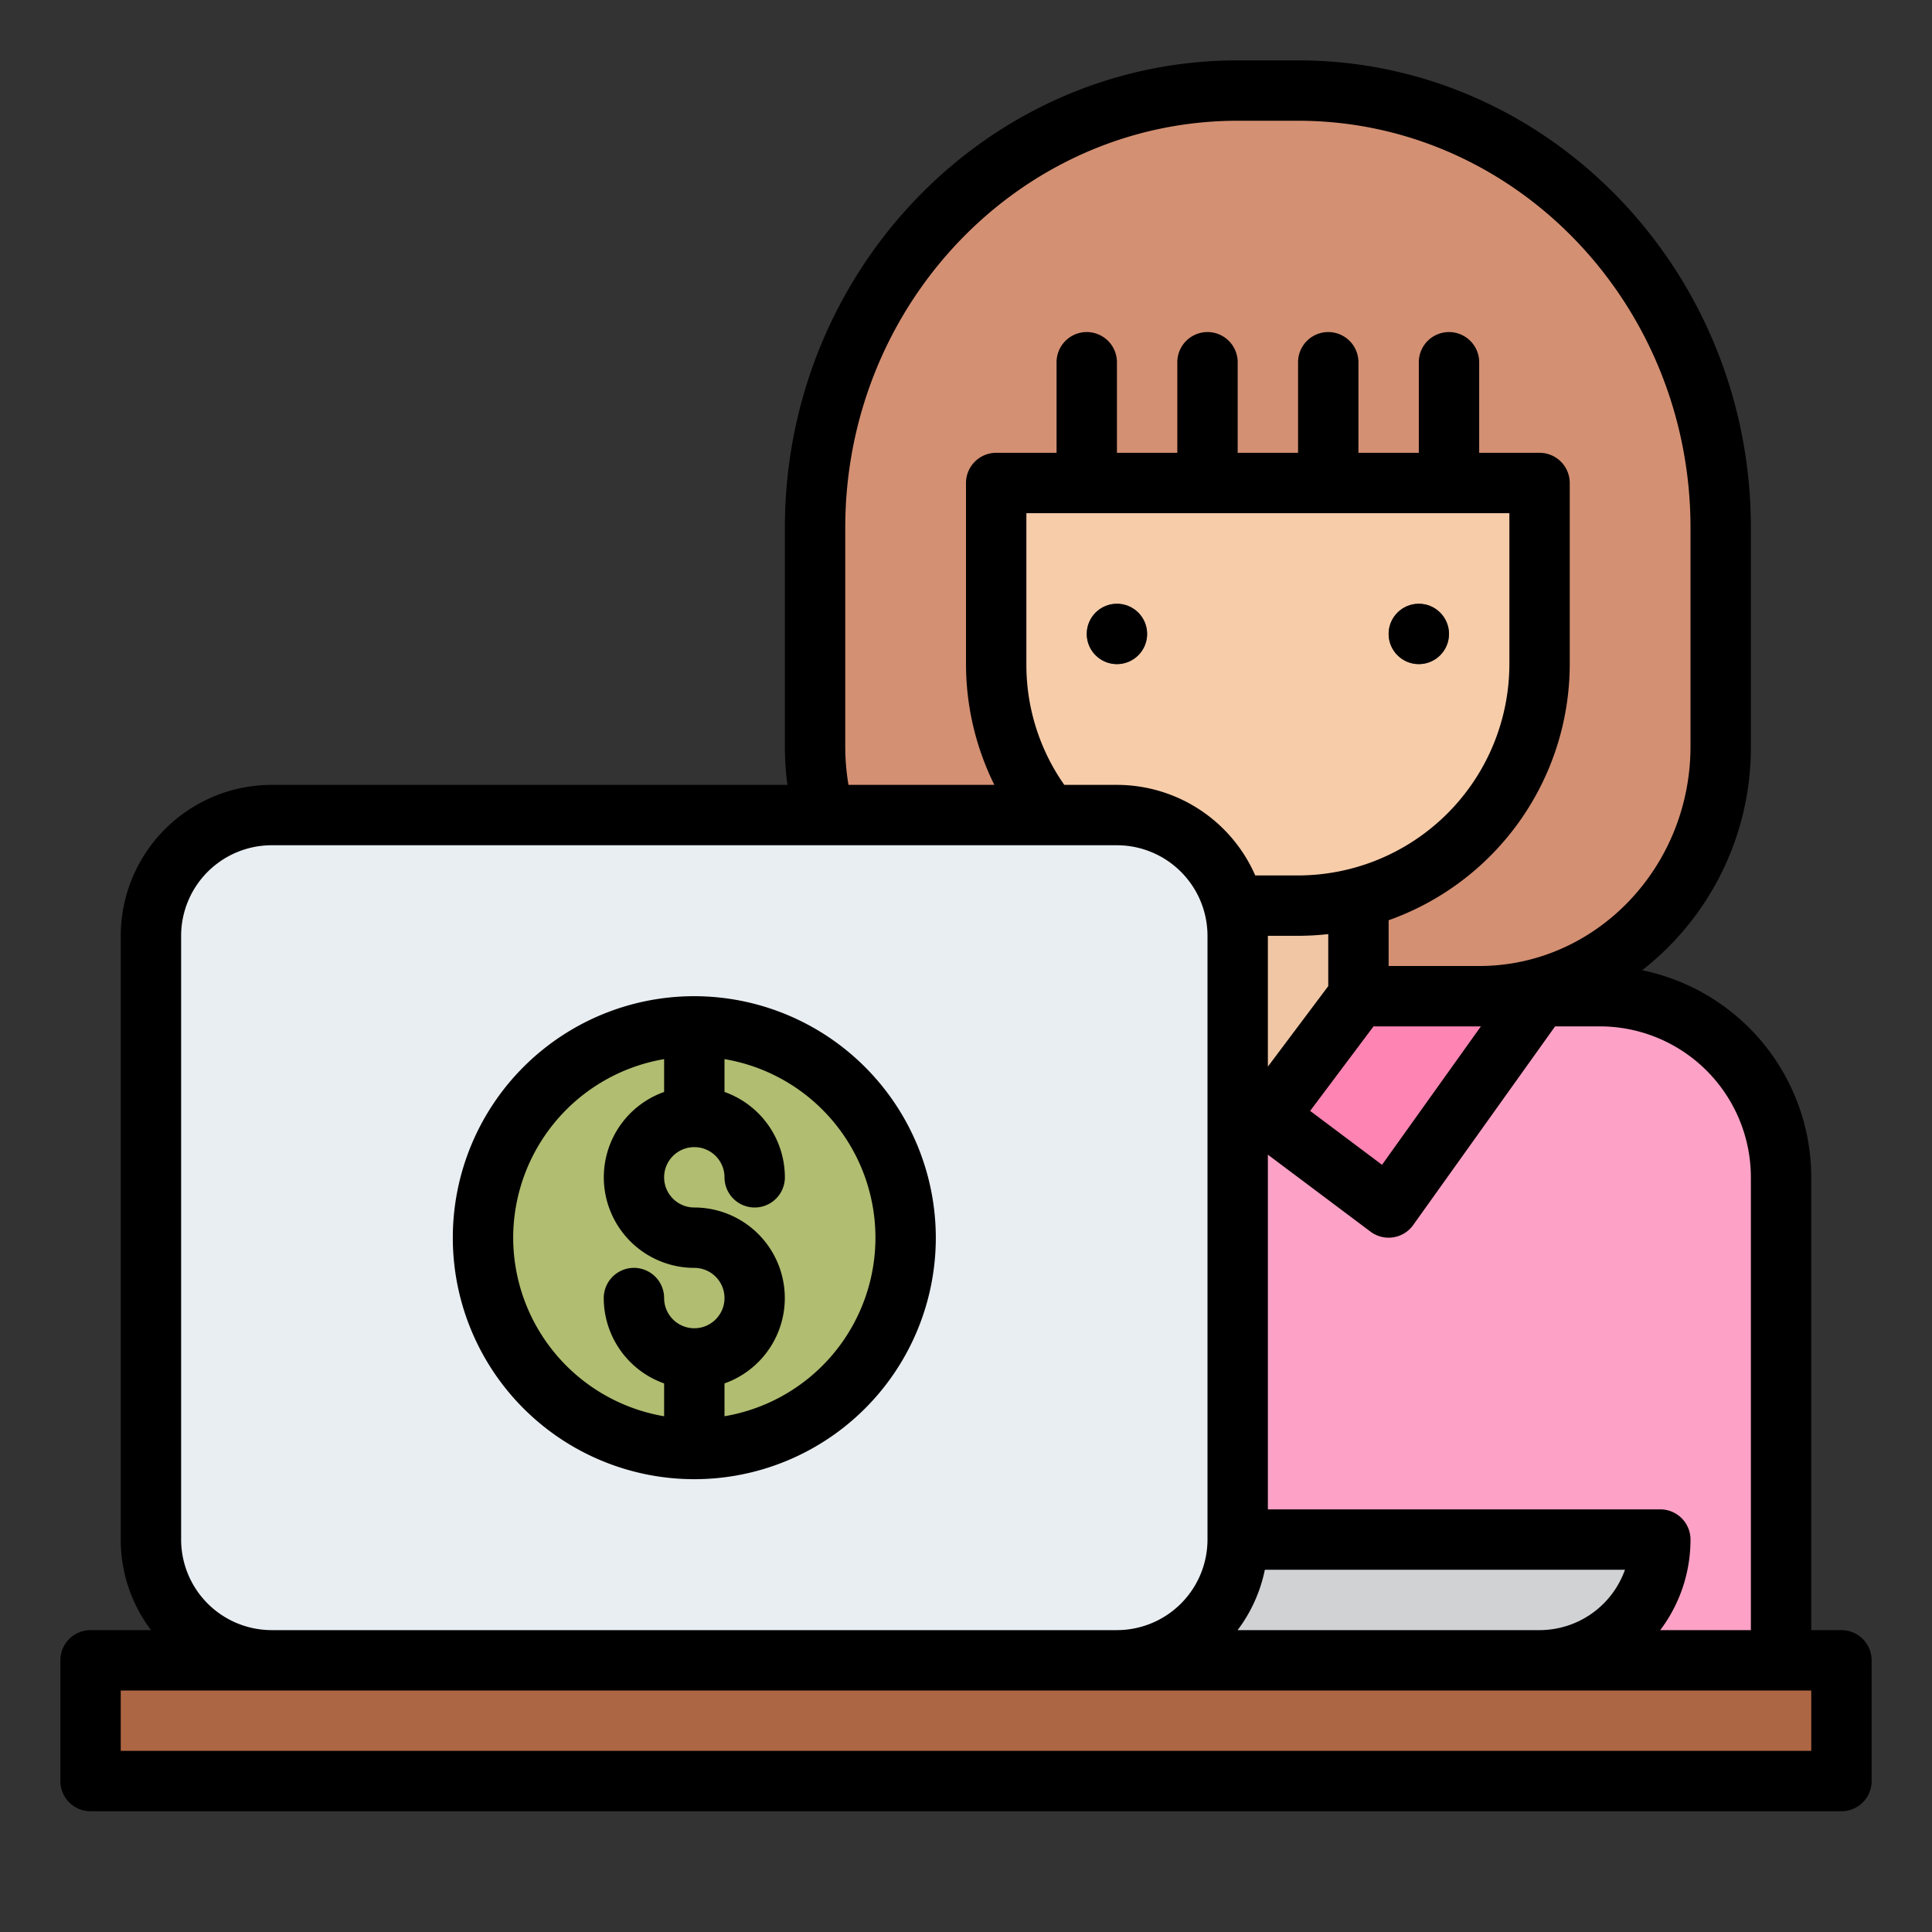 <svg id="Filled" height="512" viewBox="0 0 512 512" width="512" xmlns="http://www.w3.org/2000/svg"><rect x="0" y="0" width="512" height="512" fill="#333333" stroke="none"/><path d="m456 139.862v57.931c0 36.565-28.654 66.207-64 66.207h-112c-35.346 0-64-29.642-64-66.207v-57.931c0-63.989 50.144-115.862 112-115.862h16c61.856 0 112 51.873 112 115.862z" fill="#d49073"/><path d="m312 200h48v120h-48z" fill="#f0c6a4"/><path d="m472 312v144h-272v-144a48 48 0 0 1 48-48h64l24 32 24-32h64a48 48 0 0 1 48 48z" fill="#fda2c6"/><path d="m264 128h144a0 0 0 0 1 0 0v48a64 64 0 0 1 -64 64h-16a64 64 0 0 1 -64-64v-48a0 0 0 0 1 0 0z" fill="#f7cca9"/><circle cx="376" cy="168" fill="#596063" r="8"/><path d="m336 296-32 24-40-56h48z" fill="#fd84b3"/><path d="m408 264-40 56-32-24 24-32z" fill="#fd84b3"/><path d="m296 408h144a0 0 0 0 1 0 0 32 32 0 0 1 -32 32h-112a0 0 0 0 1 0 0v-32a0 0 0 0 1 0 0z" fill="#d0d2d4"/><rect fill="#e9eef2" height="224" rx="32" width="288" x="40" y="216"/><path d="m240 328a55.967 55.967 0 1 1 -48-55.43 56.008 56.008 0 0 1 48 55.43z" fill="#b1bd70"/><circle cx="296" cy="168" fill="#596063" r="8"/><path d="m24 440h464v32h-464z" fill="#ad6643"/><circle cx="296" cy="168" r="8"/><circle cx="376" cy="168" r="8"/><path d="m488 432h-8v-120a56.1 56.1 0 0 0 -44.809-54.875 74.911 74.911 0 0 0 28.809-59.332v-57.931c0-68.298-53.832-123.862-120-123.862h-16c-66.168 0-120 55.564-120 123.862v57.931a77.143 77.143 0 0 0 .678 10.207h-136.678a40.045 40.045 0 0 0 -40 40v160a39.788 39.788 0 0 0 8.022 24h-16.022a8 8 0 0 0 -8 8v32a8 8 0 0 0 8 8h464a8 8 0 0 0 8-8v-32a8 8 0 0 0 -8-8zm-24-120v120h-24.022a39.788 39.788 0 0 0 8.022-24 8 8 0 0 0 -8-8h-104v-94l27.2 20.4a8 8 0 0 0 11.31-1.75l37.607-52.65h11.883a40.045 40.045 0 0 1 40 40zm-181.952-104a55.319 55.319 0 0 1 -10.048-32v-40h128v40a56.063 56.063 0 0 1 -56 56h-11.35a40.051 40.051 0 0 0 -36.65-24zm110.406 64-26.2 36.687-19.054-14.287 16.8-22.4zm-40.454-10.667-16 21.333v-34.666h8a72.383 72.383 0 0 0 8-.455zm-16.8 154.667h95.434a24.042 24.042 0 0 1 -22.634 16h-80.022a39.835 39.835 0 0 0 7.222-16zm-111.2-218.207v-57.931c0-59.475 46.654-107.862 104-107.862h16c57.346 0 104 48.387 104 107.862v57.931c0 32.1-25.121 58.207-56 58.207h-24v-12.128a72.115 72.115 0 0 0 48-67.872v-48a8 8 0 0 0 -8-8h-16v-24a8 8 0 0 0 -16 0v24h-16v-24a8 8 0 0 0 -16 0v24h-16v-24a8 8 0 0 0 -16 0v24h-16v-24a8 8 0 0 0 -16 0v24h-16a8 8 0 0 0 -8 8v48a72.25 72.25 0 0 0 7.513 32h-38.654a60.927 60.927 0 0 1 -.859-10.207zm-176 210.207v-160a24.027 24.027 0 0 1 24-24h224a24.027 24.027 0 0 1 24 24v160a24.027 24.027 0 0 1 -24 24h-224a24.027 24.027 0 0 1 -24-24zm432 56h-448v-16h448z"/><path d="m184 264a64 64 0 1 0 64 64 64.072 64.072 0 0 0 -64-64zm-48 64a48.07 48.07 0 0 1 40-47.321v8.7a24 24 0 0 0 8 46.621 8 8 0 1 1 -8 8 8 8 0 0 0 -16 0 24.039 24.039 0 0 0 16 22.624v8.7a48.07 48.07 0 0 1 -40-47.324zm56 47.321v-8.7a24 24 0 0 0 -8-46.621 8 8 0 1 1 8-8 8 8 0 0 0 16 0 24.039 24.039 0 0 0 -16-22.624v-8.7a47.991 47.991 0 0 1 0 94.642z"/></svg>